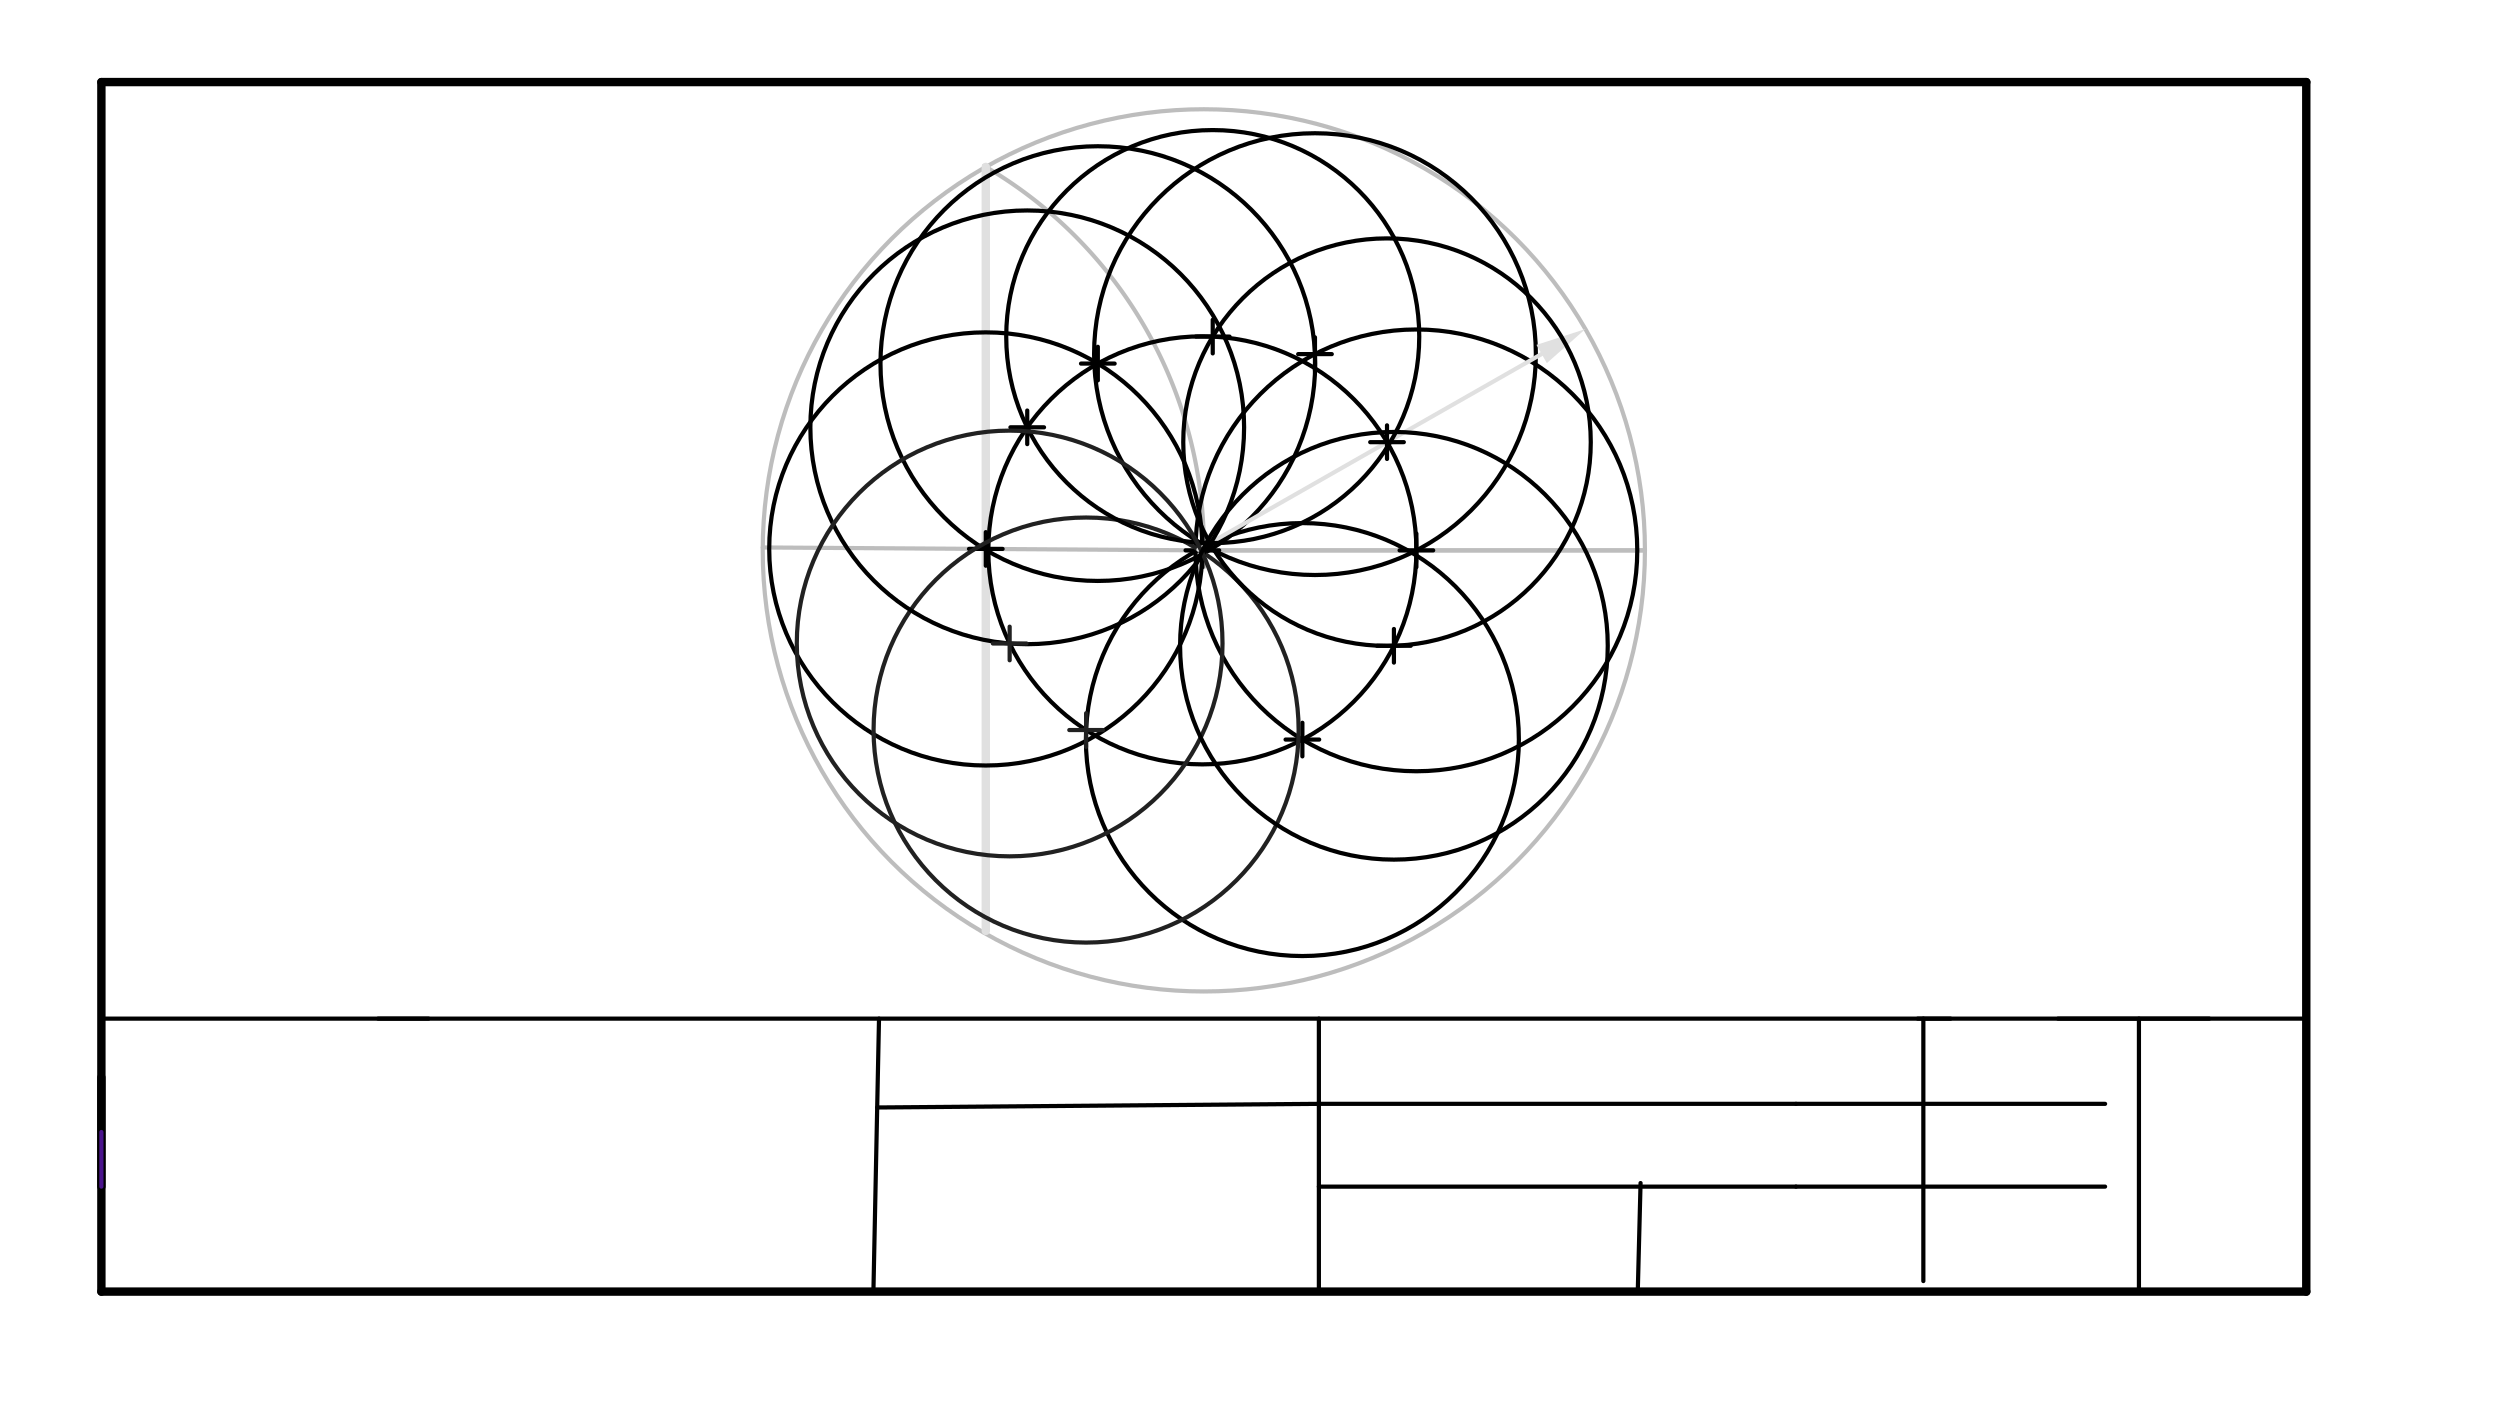 <svg xmlns="http://www.w3.org/2000/svg" class="svg--1it" height="100%" preserveAspectRatio="xMidYMid meet" viewBox="0 0 595.276 334.488" width="100%"><defs><marker id="marker-arrow" markerHeight="16" markerUnits="userSpaceOnUse" markerWidth="24" orient="auto-start-reverse" refX="24" refY="4" viewBox="0 0 24 8"><path d="M 0 0 L 24 4 L 0 8 z" stroke="inherit"></path></marker></defs><g class="aux-layer--1FB"><g class="element--2qn"><line stroke="#000000" stroke-dasharray="none" stroke-linecap="round" stroke-width="1" x1="209.302" x2="207.969" y1="242.547" y2="307.547"></line></g><g class="element--2qn"><line stroke="#000000" stroke-dasharray="none" stroke-linecap="round" stroke-width="1" x1="314.038" x2="208.868" y1="262.838" y2="263.703"></line></g><g class="element--2qn"><line stroke="#000000" stroke-dasharray="none" stroke-linecap="round" stroke-width="1" x1="456.635" x2="464.44" y1="242.547" y2="242.547"></line></g><g class="element--2qn"><line stroke="#000000" stroke-dasharray="none" stroke-linecap="round" stroke-width="1" x1="457.969" x2="457.969" y1="305.031" y2="242.547"></line></g><g class="element--2qn"><line stroke="#000000" stroke-dasharray="none" stroke-linecap="round" stroke-width="1" x1="389.969" x2="390.635" y1="307.547" y2="281.698"></line></g><g class="element--2qn"><line stroke="#000000" stroke-dasharray="none" stroke-linecap="round" stroke-width="1" x1="509.302" x2="509.302" y1="307.547" y2="242.547"></line></g></g><g class="main-layer--3Vd"><g class="element--2qn"><line stroke="#000000" stroke-dasharray="none" stroke-linecap="round" stroke-width="2" x1="24.141" x2="24.141" y1="19.547" y2="307.547"></line></g><g class="element--2qn"><line stroke="#000000" stroke-dasharray="none" stroke-linecap="round" stroke-width="2" x1="549.149" x2="24.141" y1="19.547" y2="19.547"></line></g><g class="element--2qn"><line stroke="#000000" stroke-dasharray="none" stroke-linecap="round" stroke-width="2" x1="549.149" x2="549.149" y1="307.547" y2="19.547"></line></g><g class="element--2qn"><line stroke="#000000" stroke-dasharray="none" stroke-linecap="round" stroke-width="2" x1="549.149" x2="24.141" y1="307.547" y2="307.547"></line></g><g class="element--2qn"><line stroke="#000000" stroke-dasharray="none" stroke-linecap="round" stroke-width="2" x1="24.141" x2="24.141" y1="282.547" y2="256.547"></line></g><g class="element--2qn"><line stroke="#000000" stroke-dasharray="none" stroke-linecap="round" stroke-width="1" x1="549.164" x2="24.141" y1="242.547" y2="242.547"></line></g><g class="element--2qn"><line stroke="#000000" stroke-dasharray="none" stroke-linecap="round" stroke-width="1" x1="314.038" x2="314.038" y1="307.547" y2="242.547"></line></g><g class="element--2qn"><line stroke="#4A148C" stroke-dasharray="none" stroke-linecap="round" stroke-width="1" x1="24.141" x2="24.141" y1="282.547" y2="269.547"></line></g><g class="element--2qn"><line stroke="#000000" stroke-dasharray="none" stroke-linecap="round" stroke-width="1" x1="427.64" x2="314.038" y1="262.838" y2="262.838"></line></g><g class="element--2qn"><line stroke="#000000" stroke-dasharray="none" stroke-linecap="round" stroke-width="1" x1="501.242" x2="427.638" y1="262.838" y2="262.838"></line></g><g class="element--2qn"><line stroke="#000000" stroke-dasharray="none" stroke-linecap="round" stroke-width="1" x1="427.638" x2="314.038" y1="282.547" y2="282.547"></line></g><g class="element--2qn"><line stroke="#000000" stroke-dasharray="none" stroke-linecap="round" stroke-width="1" x1="501.238" x2="427.638" y1="282.547" y2="282.547"></line></g><g class="element--2qn"><line stroke="#000000" stroke-dasharray="none" stroke-linecap="round" stroke-width="1" x1="24.141" x2="130.037" y1="19.547" y2="19.547"></line></g><g class="element--2qn"><line stroke="#000000" stroke-dasharray="none" stroke-linecap="round" stroke-width="1" x1="526.038" x2="490.038" y1="242.547" y2="242.547"></line></g><g class="element--2qn"><line stroke="#000000" stroke-dasharray="none" stroke-linecap="round" stroke-width="1" x1="24.141" x2="24.141" y1="63.638" y2="54.038"></line></g><g class="element--2qn"><line stroke="#000000" stroke-dasharray="none" stroke-linecap="round" stroke-width="1" x1="102.038" x2="90.038" y1="242.547" y2="242.547"></line></g><g class="element--2qn"><g class="center--1s5"><line x1="282.645" y1="131.047" x2="290.645" y2="131.047" stroke="#BDBDBD" stroke-width="1" stroke-linecap="round"></line><line x1="286.645" y1="127.047" x2="286.645" y2="135.047" stroke="#BDBDBD" stroke-width="1" stroke-linecap="round"></line><circle class="hit--230" cx="286.645" cy="131.047" r="4" stroke="none" fill="transparent"></circle></g><circle cx="286.645" cy="131.047" fill="none" r="105.032" stroke="#BDBDBD" stroke-dasharray="none" stroke-width="1"></circle></g><g class="element--2qn"><line stroke="#BDBDBD" stroke-dasharray="none" stroke-linecap="round" stroke-width="1" x1="391.677" x2="286.645" y1="131.047" y2="131.047"></line></g><g class="element--2qn"><line stroke="#BDBDBD" stroke-dasharray="none" stroke-linecap="round" stroke-width="1" x1="391.677" x2="286.645" y1="131.047" y2="131.047"></line></g><g class="element--2qn"><line stroke="#BDBDBD" stroke-dasharray="none" stroke-linecap="round" stroke-width="1" x1="286.645" x2="181.615" y1="131.047" y2="130.358"></line></g><g class="element--2qn"><path d="M 286.645 131.047 A 105.032 105.032 0 0 0 234.323 39.509" fill="none" stroke="#BDBDBD" stroke-dasharray="none" stroke-linecap="round" stroke-width="1"></path></g><g class="element--2qn"><line stroke="#E0E0E0" stroke-dasharray="none" stroke-linecap="round" stroke-width="2" x1="234.727" x2="234.727" y1="39.744" y2="221.664"></line></g><g class="element--2qn"><g class="center--1s5"><line x1="230.727" y1="130.706" x2="238.727" y2="130.706" stroke="#000000" stroke-width="1" stroke-linecap="round"></line><line x1="234.727" y1="126.706" x2="234.727" y2="134.706" stroke="#000000" stroke-width="1" stroke-linecap="round"></line><circle class="hit--230" cx="234.727" cy="130.706" r="4" stroke="none" fill="transparent"></circle></g><circle cx="234.727" cy="130.706" fill="none" r="51.568" stroke="#000000" stroke-dasharray="none" stroke-width="1"></circle></g><g class="element--2qn"><g class="center--1s5"><line x1="282.294" y1="131.045" x2="290.294" y2="131.045" stroke="#000000" stroke-width="1" stroke-linecap="round"></line><line x1="286.294" y1="127.045" x2="286.294" y2="135.045" stroke="#000000" stroke-width="1" stroke-linecap="round"></line><circle class="hit--230" cx="286.294" cy="131.045" r="4" stroke="none" fill="transparent"></circle></g><circle cx="286.294" cy="131.045" fill="none" r="50.961" stroke="#000000" stroke-dasharray="none" stroke-width="1"></circle></g><g class="element--2qn"><g class="center--1s5"><line x1="333.255" y1="131.047" x2="341.255" y2="131.047" stroke="#000000" stroke-width="1" stroke-linecap="round"></line><line x1="337.255" y1="127.047" x2="337.255" y2="135.047" stroke="#000000" stroke-width="1" stroke-linecap="round"></line><circle class="hit--230" cx="337.255" cy="131.047" r="4" stroke="none" fill="transparent"></circle></g><circle cx="337.255" cy="131.047" fill="none" r="52.596" stroke="#000000" stroke-dasharray="none" stroke-width="1"></circle></g><g class="element--2qn"><g class="center--1s5"><line x1="257.404" y1="86.575" x2="265.404" y2="86.575" stroke="#000000" stroke-width="1" stroke-linecap="round"></line><line x1="261.404" y1="82.575" x2="261.404" y2="90.575" stroke="#000000" stroke-width="1" stroke-linecap="round"></line><circle class="hit--230" cx="261.404" cy="86.575" r="4" stroke="none" fill="transparent"></circle></g><circle cx="261.404" cy="86.575" fill="none" r="51.753" stroke="#000000" stroke-dasharray="none" stroke-width="1"></circle></g><g class="element--2qn"><g class="center--1s5"><line x1="309.108" y1="84.321" x2="317.108" y2="84.321" stroke="#000000" stroke-width="1" stroke-linecap="round"></line><line x1="313.108" y1="80.321" x2="313.108" y2="88.321" stroke="#000000" stroke-width="1" stroke-linecap="round"></line><circle class="hit--230" cx="313.108" cy="84.321" r="4" stroke="none" fill="transparent"></circle></g><circle cx="313.108" cy="84.321" fill="none" r="52.596" stroke="#000000" stroke-dasharray="none" stroke-width="1"></circle></g><g class="element--2qn"><g class="center--1s5"><line x1="306.11" y1="176.098" x2="314.11" y2="176.098" stroke="#000000" stroke-width="1" stroke-linecap="round"></line><line x1="310.11" y1="172.098" x2="310.11" y2="180.098" stroke="#000000" stroke-width="1" stroke-linecap="round"></line><circle class="hit--230" cx="310.11" cy="176.098" r="4" stroke="none" fill="transparent"></circle></g><circle cx="310.11" cy="176.098" fill="none" r="51.547" stroke="#000000" stroke-dasharray="none" stroke-width="1"></circle></g><g class="element--2qn"><g class="center--1s5"><line x1="254.613" y1="173.832" x2="262.613" y2="173.832" stroke="#212121" stroke-width="1" stroke-linecap="round"></line><line x1="258.613" y1="169.832" x2="258.613" y2="177.832" stroke="#212121" stroke-width="1" stroke-linecap="round"></line><circle class="hit--230" cx="258.613" cy="173.832" r="4" stroke="none" fill="transparent"></circle></g><circle cx="258.613" cy="173.832" fill="none" r="50.606" stroke="#212121" stroke-dasharray="none" stroke-width="1"></circle></g><g class="element--2qn"><line stroke="#E0E0E0" stroke-dasharray="none" stroke-linecap="round" stroke-width="1" x1="367.079" x2="285.367" y1="84.29" y2="130.877"></line><path d="M377.504,78.347 l12,2.5 l0,-5 z" fill="#E0E0E0" stroke="#E0E0E0" stroke-width="0" transform="rotate(150.311, 377.504, 78.347)"></path></g><g class="element--2qn"><g class="center--1s5"><line x1="326.262" y1="105.281" x2="334.262" y2="105.281" stroke="#000000" stroke-width="1" stroke-linecap="round"></line><line x1="330.262" y1="101.281" x2="330.262" y2="109.281" stroke="#000000" stroke-width="1" stroke-linecap="round"></line><circle class="hit--230" cx="330.262" cy="105.281" r="4" stroke="none" fill="transparent"></circle></g><circle cx="330.262" cy="105.281" fill="none" r="48.517" stroke="#000000" stroke-dasharray="none" stroke-width="1"></circle></g><g class="element--2qn"><g class="center--1s5"><line x1="284.765" y1="80.144" x2="292.765" y2="80.144" stroke="#000000" stroke-width="1" stroke-linecap="round"></line><line x1="288.765" y1="76.144" x2="288.765" y2="84.144" stroke="#000000" stroke-width="1" stroke-linecap="round"></line><circle class="hit--230" cx="288.765" cy="80.144" r="4" stroke="none" fill="transparent"></circle></g><circle cx="288.765" cy="80.144" fill="none" r="49.172" stroke="#000000" stroke-dasharray="none" stroke-width="1"></circle></g><g class="element--2qn"><g class="center--1s5"><line x1="240.595" y1="101.75" x2="248.595" y2="101.75" stroke="#000000" stroke-width="1" stroke-linecap="round"></line><line x1="244.595" y1="97.75" x2="244.595" y2="105.75" stroke="#000000" stroke-width="1" stroke-linecap="round"></line><circle class="hit--230" cx="244.595" cy="101.75" r="4" stroke="none" fill="transparent"></circle></g><circle cx="244.595" cy="101.75" fill="none" r="51.639" stroke="#000000" stroke-dasharray="none" stroke-width="1"></circle></g><g class="element--2qn"><g class="center--1s5"><line x1="236.41" y1="153.219" x2="244.41" y2="153.219" stroke="#212121" stroke-width="1" stroke-linecap="round"></line><line x1="240.41" y1="149.219" x2="240.41" y2="157.219" stroke="#212121" stroke-width="1" stroke-linecap="round"></line><circle class="hit--230" cx="240.41" cy="153.219" r="4" stroke="none" fill="transparent"></circle></g><circle cx="240.41" cy="153.219" fill="none" r="50.685" stroke="#212121" stroke-dasharray="none" stroke-width="1"></circle></g><g class="element--2qn"><g class="center--1s5"><line x1="327.907" y1="153.77" x2="335.907" y2="153.77" stroke="#000000" stroke-width="1" stroke-linecap="round"></line><line x1="331.907" y1="149.77" x2="331.907" y2="157.77" stroke="#000000" stroke-width="1" stroke-linecap="round"></line><circle class="hit--230" cx="331.907" cy="153.77" r="4" stroke="none" fill="transparent"></circle></g><circle cx="331.907" cy="153.77" fill="none" r="50.916" stroke="#000000" stroke-dasharray="none" stroke-width="1"></circle></g></g><g class="snaps-layer--2PT"></g><g class="temp-layer--rAP"></g></svg>